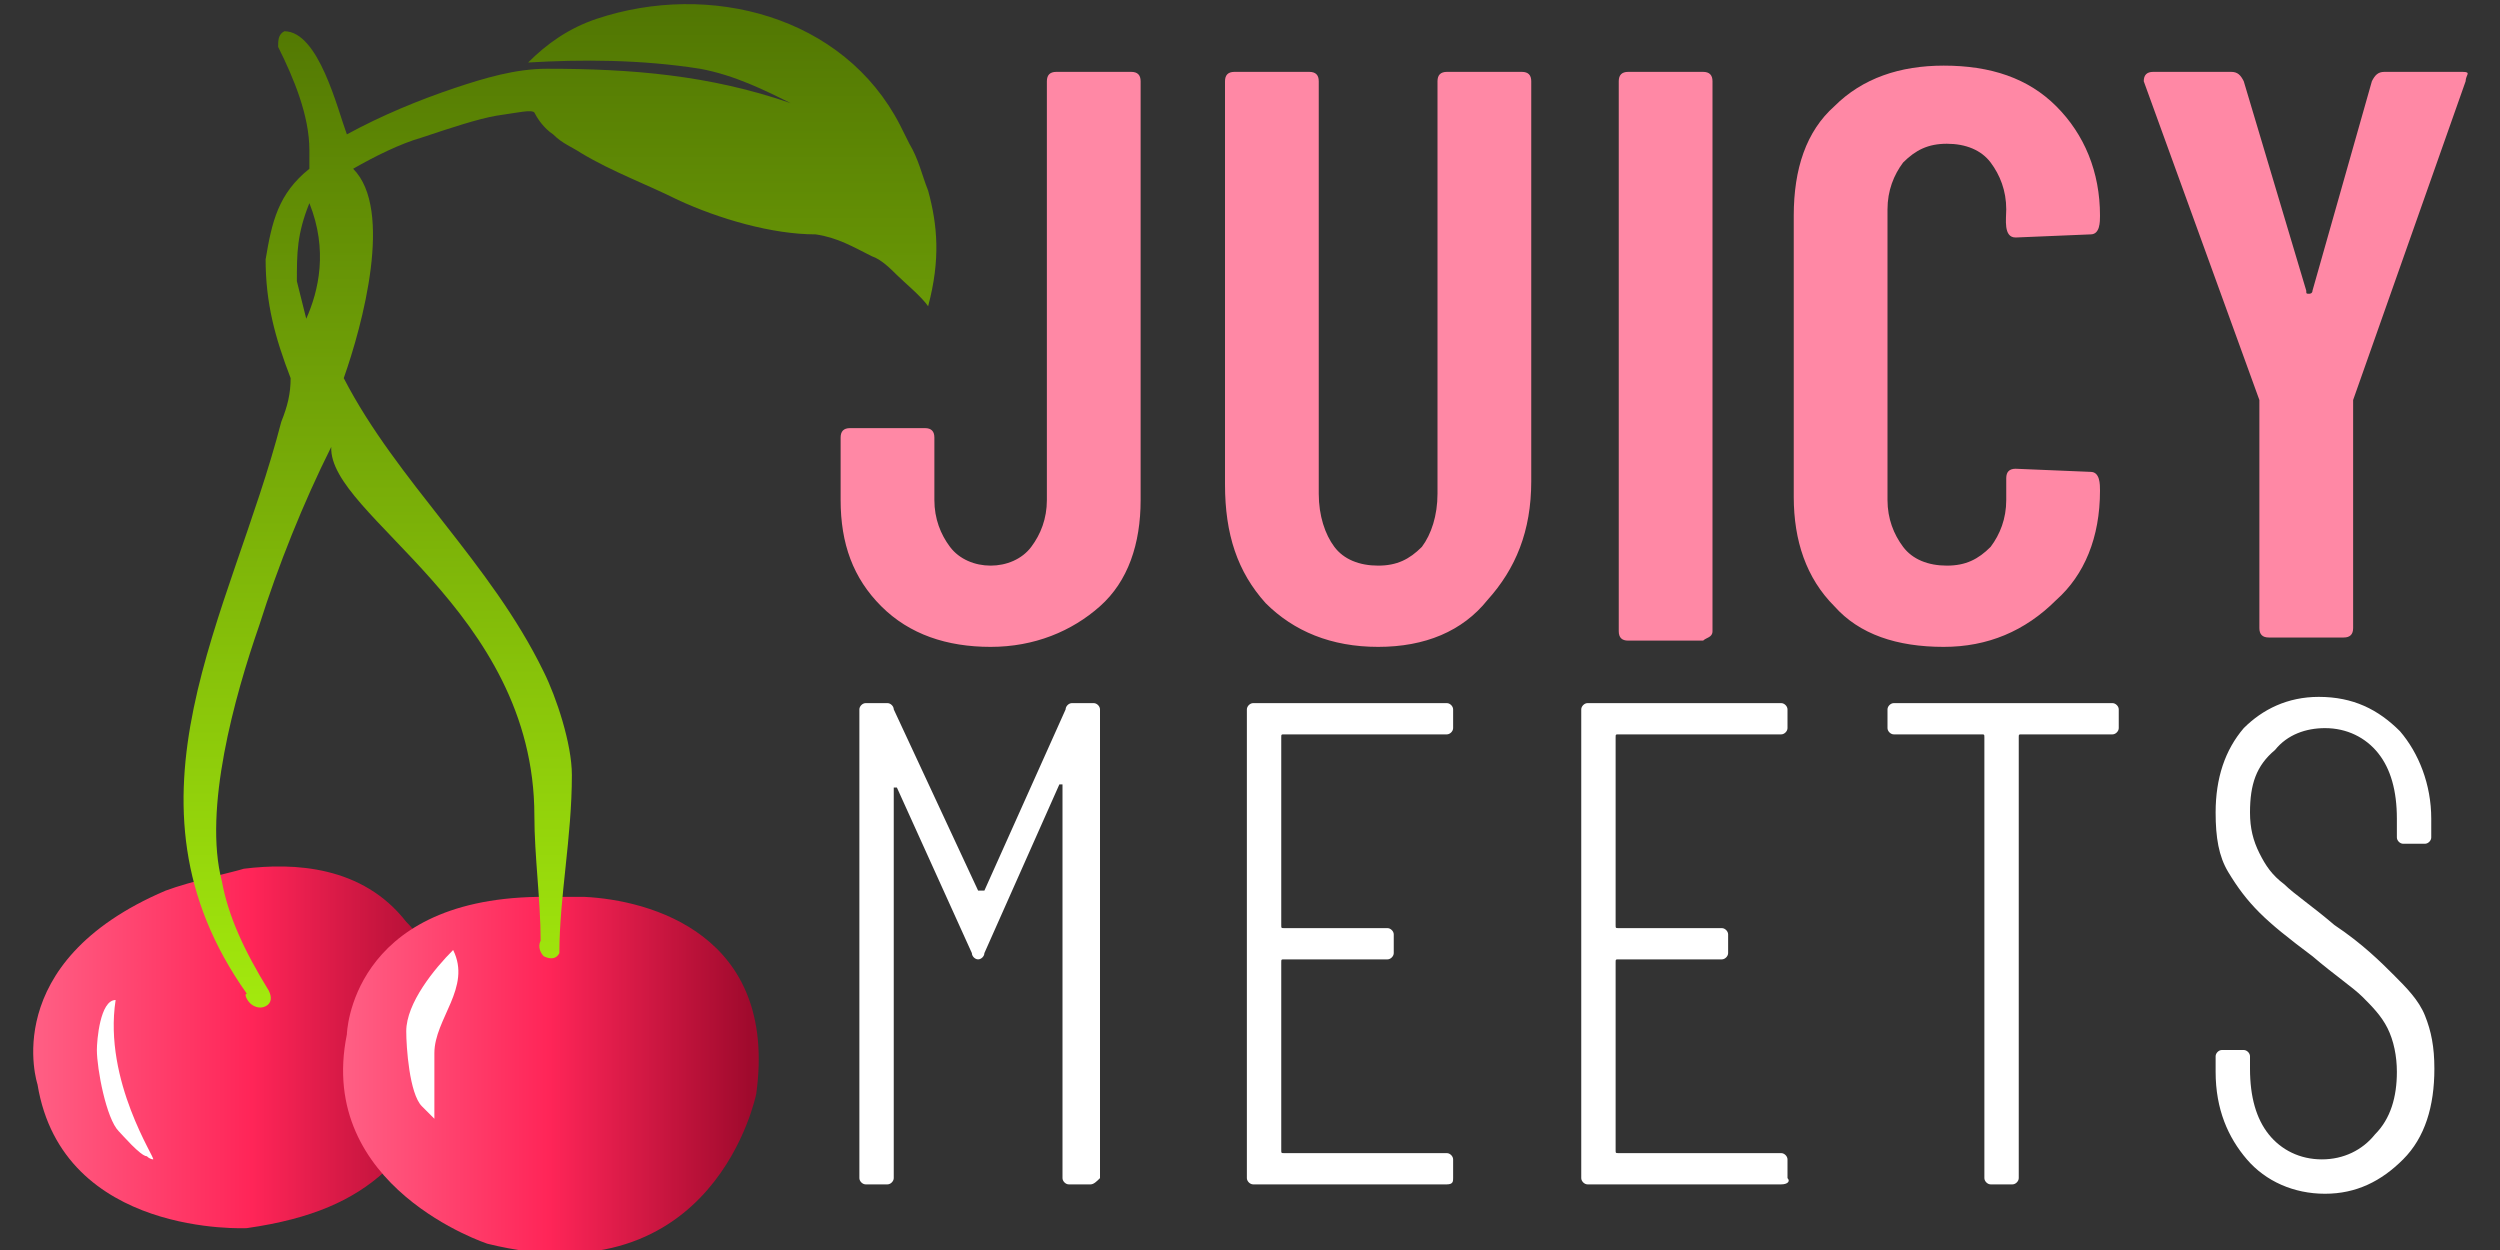 <svg xmlns="http://www.w3.org/2000/svg" width="80" height="40" viewBox="0 0 80 40"><rect x="0" y="0" width="80" height="40" fill="#333333" stroke="none"/><style>.st4{fill:#fff}</style><path d="M78.9 2.6l-3.6 10.2v7.3c0 .2-.1.3-.3.3h-2.4c-.2 0-.3-.1-.3-.3v-7.3L68.6 2.6c0-.2.1-.3.3-.3h2.5c.2 0 .3.1.4.3l2 6.7c0 .1 0 .1.1.1 0 0 .1 0 .1-.1l1.9-6.7c.1-.2.2-.3.4-.3h2.5c.3 0 .1.1.1.3zM62.2 20.7c-1.5 0-2.7-.4-3.5-1.3-.9-.9-1.3-2.1-1.3-3.5v-9c0-1.5.4-2.7 1.3-3.5.9-.9 2.1-1.3 3.5-1.3 1.5 0 2.7.4 3.6 1.3.9.9 1.4 2.1 1.4 3.5 0 .2 0 .6-.3.6l-2.4.1c-.4 0-.3-.6-.3-.9 0-.6-.2-1.1-.5-1.5-.3-.4-.8-.6-1.4-.6-.6 0-1 .2-1.4.6-.3.4-.5.9-.5 1.5V16c0 .6.2 1.1.5 1.5.3.4.8.6 1.4.6.6 0 1-.2 1.4-.6.3-.4.5-.9.5-1.5v-.7c0-.2.1-.3.3-.3l2.4.1c.3 0 .3.4.3.6 0 1.5-.5 2.7-1.4 3.5-1 1-2.2 1.5-3.6 1.5zm-7.7-.2h-2.4c-.2 0-.3-.1-.3-.3V2.6c0-.2.1-.3.3-.3h2.4c.2 0 .3.1.3.3v17.6c0 .2-.2.2-.3.3zm-10.4.2c-1.5 0-2.7-.5-3.6-1.4-.9-1-1.3-2.2-1.3-3.8V2.6c0-.2.1-.3.3-.3h2.4c.2 0 .3.1.3.3v13.2c0 .7.2 1.3.5 1.7s.8.6 1.4.6c.6 0 1-.2 1.4-.6.3-.4.5-1 .5-1.7V2.6c0-.2.1-.3.3-.3h2.4c.2 0 .3.1.3.3v12.8c0 1.6-.5 2.8-1.4 3.8-.8 1-2 1.5-3.5 1.5zm-12.4 0c-1.4 0-2.6-.4-3.5-1.3-.9-.9-1.3-2-1.3-3.4v-2c0-.2.1-.3.3-.3h2.4c.2 0 .3.1.3.3v2c0 .6.2 1.1.5 1.5.3.4.8.6 1.3.6s1-.2 1.3-.6.5-.9.5-1.5V2.6c0-.2.1-.3.3-.3h2.4c.2 0 .3.1.3.3V16c0 1.4-.4 2.6-1.3 3.4-.9.8-2.1 1.3-3.5 1.3z" fill-rule="evenodd" clip-rule="evenodd" fill="#ff88a5"/><path d="M77.6 27h-.7c-.1 0-.2-.1-.2-.2v-.6c0-.9-.2-1.6-.6-2.1s-1-.8-1.7-.8c-.6 0-1.2.2-1.6.7-.6.5-.8 1.1-.8 2 0 .5.1.9.3 1.3.2.4.4.7.8 1 .3.3.9.7 1.6 1.3.9.6 1.5 1.2 1.9 1.6.4.4.8.8 1 1.3.2.5.3 1 .3 1.7 0 1.2-.3 2.2-1 2.9-.7.7-1.5 1.1-2.5 1.1s-1.9-.4-2.5-1.1c-.6-.7-1-1.6-1-2.8v-.5c0-.1.1-.2.2-.2h.7c.1 0 .2.1.2.2v.4c0 .9.2 1.6.6 2.1s1 .8 1.7.8 1.3-.3 1.7-.8c.5-.5.7-1.2.7-2 0-.5-.1-1-.3-1.4-.2-.4-.5-.7-.8-1-.3-.3-.9-.7-1.6-1.3-.8-.6-1.3-1-1.7-1.4-.4-.4-.7-.8-1-1.3-.3-.5-.4-1.1-.4-1.9 0-1.1.3-2 .9-2.7.6-.6 1.4-1 2.4-1 1.1 0 1.9.4 2.6 1.1.6.7 1 1.7 1 2.8v.6c0 .1-.1.2-.2.2zm-10-3.5h-2.9c-.1 0-.1 0-.1.1v14.1c0 .1-.1.2-.2.2h-.7c-.1 0-.2-.1-.2-.2V23.6c0-.1 0-.1-.1-.1h-2.8c-.1 0-.2-.1-.2-.2v-.6c0-.1.1-.2.2-.2h7c.1 0 .2.1.2.2v.6c0 .1-.1.2-.2.2zM57 37.9h-6.2c-.1 0-.2-.1-.2-.2v-15c0-.1.1-.2.2-.2H57c.1 0 .2.1.2.2v.6c0 .1-.1.2-.2.2h-5.2c-.1 0-.1 0-.1.1v6c0 .1 0 .1.1.1h3.3c.1 0 .2.1.2.2v.6c0 .1-.1.2-.2.2h-3.3c-.1 0-.1 0-.1.1v6c0 .1 0 .1.1.1H57c.1 0 .2.1.2.2v.6c.1.1 0 .2-.2.2zm-10.7 0h-6.2c-.1 0-.2-.1-.2-.2v-15c0-.1.1-.2.2-.2h6.2c.1 0 .2.1.2.2v.6c0 .1-.1.2-.2.2h-5.2c-.1 0-.1 0-.1.1v6c0 .1 0 .1.1.1h3.3c.1 0 .2.1.2.2v.6c0 .1-.1.2-.2.2h-3.3c-.1 0-.1 0-.1.1v6c0 .1 0 .1.1.1h5.2c.1 0 .2.1.2.2v.6c0 .1 0 .2-.2.2zm-11.4 0h-.7c-.1 0-.2-.1-.2-.2V25.1h-.1l-2.4 5.4c0 .1-.1.2-.2.2s-.2-.1-.2-.2l-2.4-5.3h-.1v12.5c0 .1-.1.2-.2.2h-.7c-.1 0-.2-.1-.2-.2v-15c0-.1.1-.2.2-.2h.7c.1 0 .2.1.2.2l2.7 5.8h.2l2.6-5.8c0-.1.1-.2.2-.2h.7c.1 0 .2.1.2.2v15c-.1.1-.2.2-.3.2z" fill-rule="evenodd" clip-rule="evenodd" fill="#fff"/><linearGradient id="SVGID_1_" gradientUnits="userSpaceOnUse" x1="14.985" y1="6.485" x2=".985" y2="6.485" gradientTransform="matrix(1 0 0 -1 0 40)"><stop offset="0" stop-color="#a00a2d"/><stop offset=".495" stop-color="#ff2558"/><stop offset="1" stop-color="#ff6085"/></linearGradient><path d="M14.5 32.2c0 .1-.4-1.6-1.5-2.7-1.4-1.8-3.6-1.9-5.2-1.7-.3.1-1.7.4-2.5.7-5.4 2.3-4.1 6.2-4.1 6.2.8 4.9 6.7 4.6 6.7 4.6 2.1-.3 3.4-.9 4.4-1.8 2.6-2.2 2.2-4.7 2.2-5.3z" fill="url(#SVGID_1_)"/><linearGradient id="SVGID_2_" gradientUnits="userSpaceOnUse" x1="23.985" y1="5.595" x2="10.985" y2="5.595" gradientTransform="matrix(1 0 0 -1 0 40)"><stop offset="0" stop-color="#a00a2d"/><stop offset=".495" stop-color="#ff2558"/><stop offset="1" stop-color="#ff6085"/></linearGradient><path d="M18.7 28.7h-1.5c-6 .1-6.1 4.4-6.1 4.4-1 4.9 4.5 6.7 4.5 6.7 7.3 1.8 8.6-4.8 8.6-4.8.7-5.1-3.4-6.2-5.5-6.3z" fill="url(#SVGID_2_)"/><path class="st4" d="M13.9 33.7v2.1l-.4-.4c-.4-.4-.5-1.9-.5-2.4 0-.9.9-2 1.5-2.6.6 1.2-.6 2.2-.6 3.3zM4.9 37.1s-.1 0-.2-.1c-.2 0-.8-.7-.9-.8-.4-.4-.7-2-.7-2.6 0-.3.1-1.6.6-1.6-.4 2.6 1.3 5.1 1.2 5.1z"/><linearGradient id="SVGID_3_" gradientUnits="userSpaceOnUse" x1="17.904" y1="39.871" x2="17.904" y2="7.759" gradientTransform="matrix(1 0 0 -1 0 40)"><stop offset="0" stop-color="#517603"/><stop offset="1" stop-color="#a3e90d"/></linearGradient><path d="M29.7 6.1c-.2-.5-.3-1-.6-1.5l-.3-.6C27 .5 22.7-.6 19.1.6c-.9.3-1.6.8-2.2 1.4 1.7-.1 3.6-.1 5.5.2 1.1.2 2.1.7 2.9 1.1-2.6-.9-5.1-1.1-7.8-1.1-1 0-2 .3-2.9.6-1.2.4-2.4.9-3.5 1.5-.3-.8-.9-3.3-2-3.3-.2.1-.2.3-.2.5.5 1 1 2.2 1 3.3v.6c-1 .8-1.2 1.7-1.4 2.9 0 1.4.3 2.5.8 3.8 0 .5-.1.9-.3 1.4-1.6 6.2-5.5 12.1-1.1 18.3-.1 0 0 .2.1.3.1.1.3.2.5.1s.2-.3.1-.5c-.8-1.3-1.3-2.4-1.5-3.5-.6-2.3.4-5.9 1.2-8.2.6-1.9 1.4-3.9 2.3-5.7-.1 2.2 6.5 5.2 6.5 11.8 0 1.3.2 2.7.2 4-.1.2 0 .4.1.5.2.1.4.1.5-.1 0-1.8.4-3.7.4-5.7 0-1-.5-2.5-.9-3.3-1.7-3.5-4.7-6.1-6.4-9.4.6-1.7 1.6-5.4.3-6.7.7-.4 1.5-.8 2.2-1 .9-.3 1.8-.6 2.4-.7.7-.1 1.1-.2 1.2-.1.1.2.3.5.6.7.3.3.6.4.9.6 1 .6 2.1 1 3.1 1.5 1.3.6 3 1.1 4.4 1.1.7.1 1.2.4 1.8.7.3.1.6.4.8.6.2.2.8.7 1 1 .4-1.5.3-2.6 0-3.7zM9.8 10.2L9.5 9c0-.9 0-1.5.4-2.5.6 1.5.3 2.8-.1 3.7z" fill="url(#SVGID_3_)"/></svg>